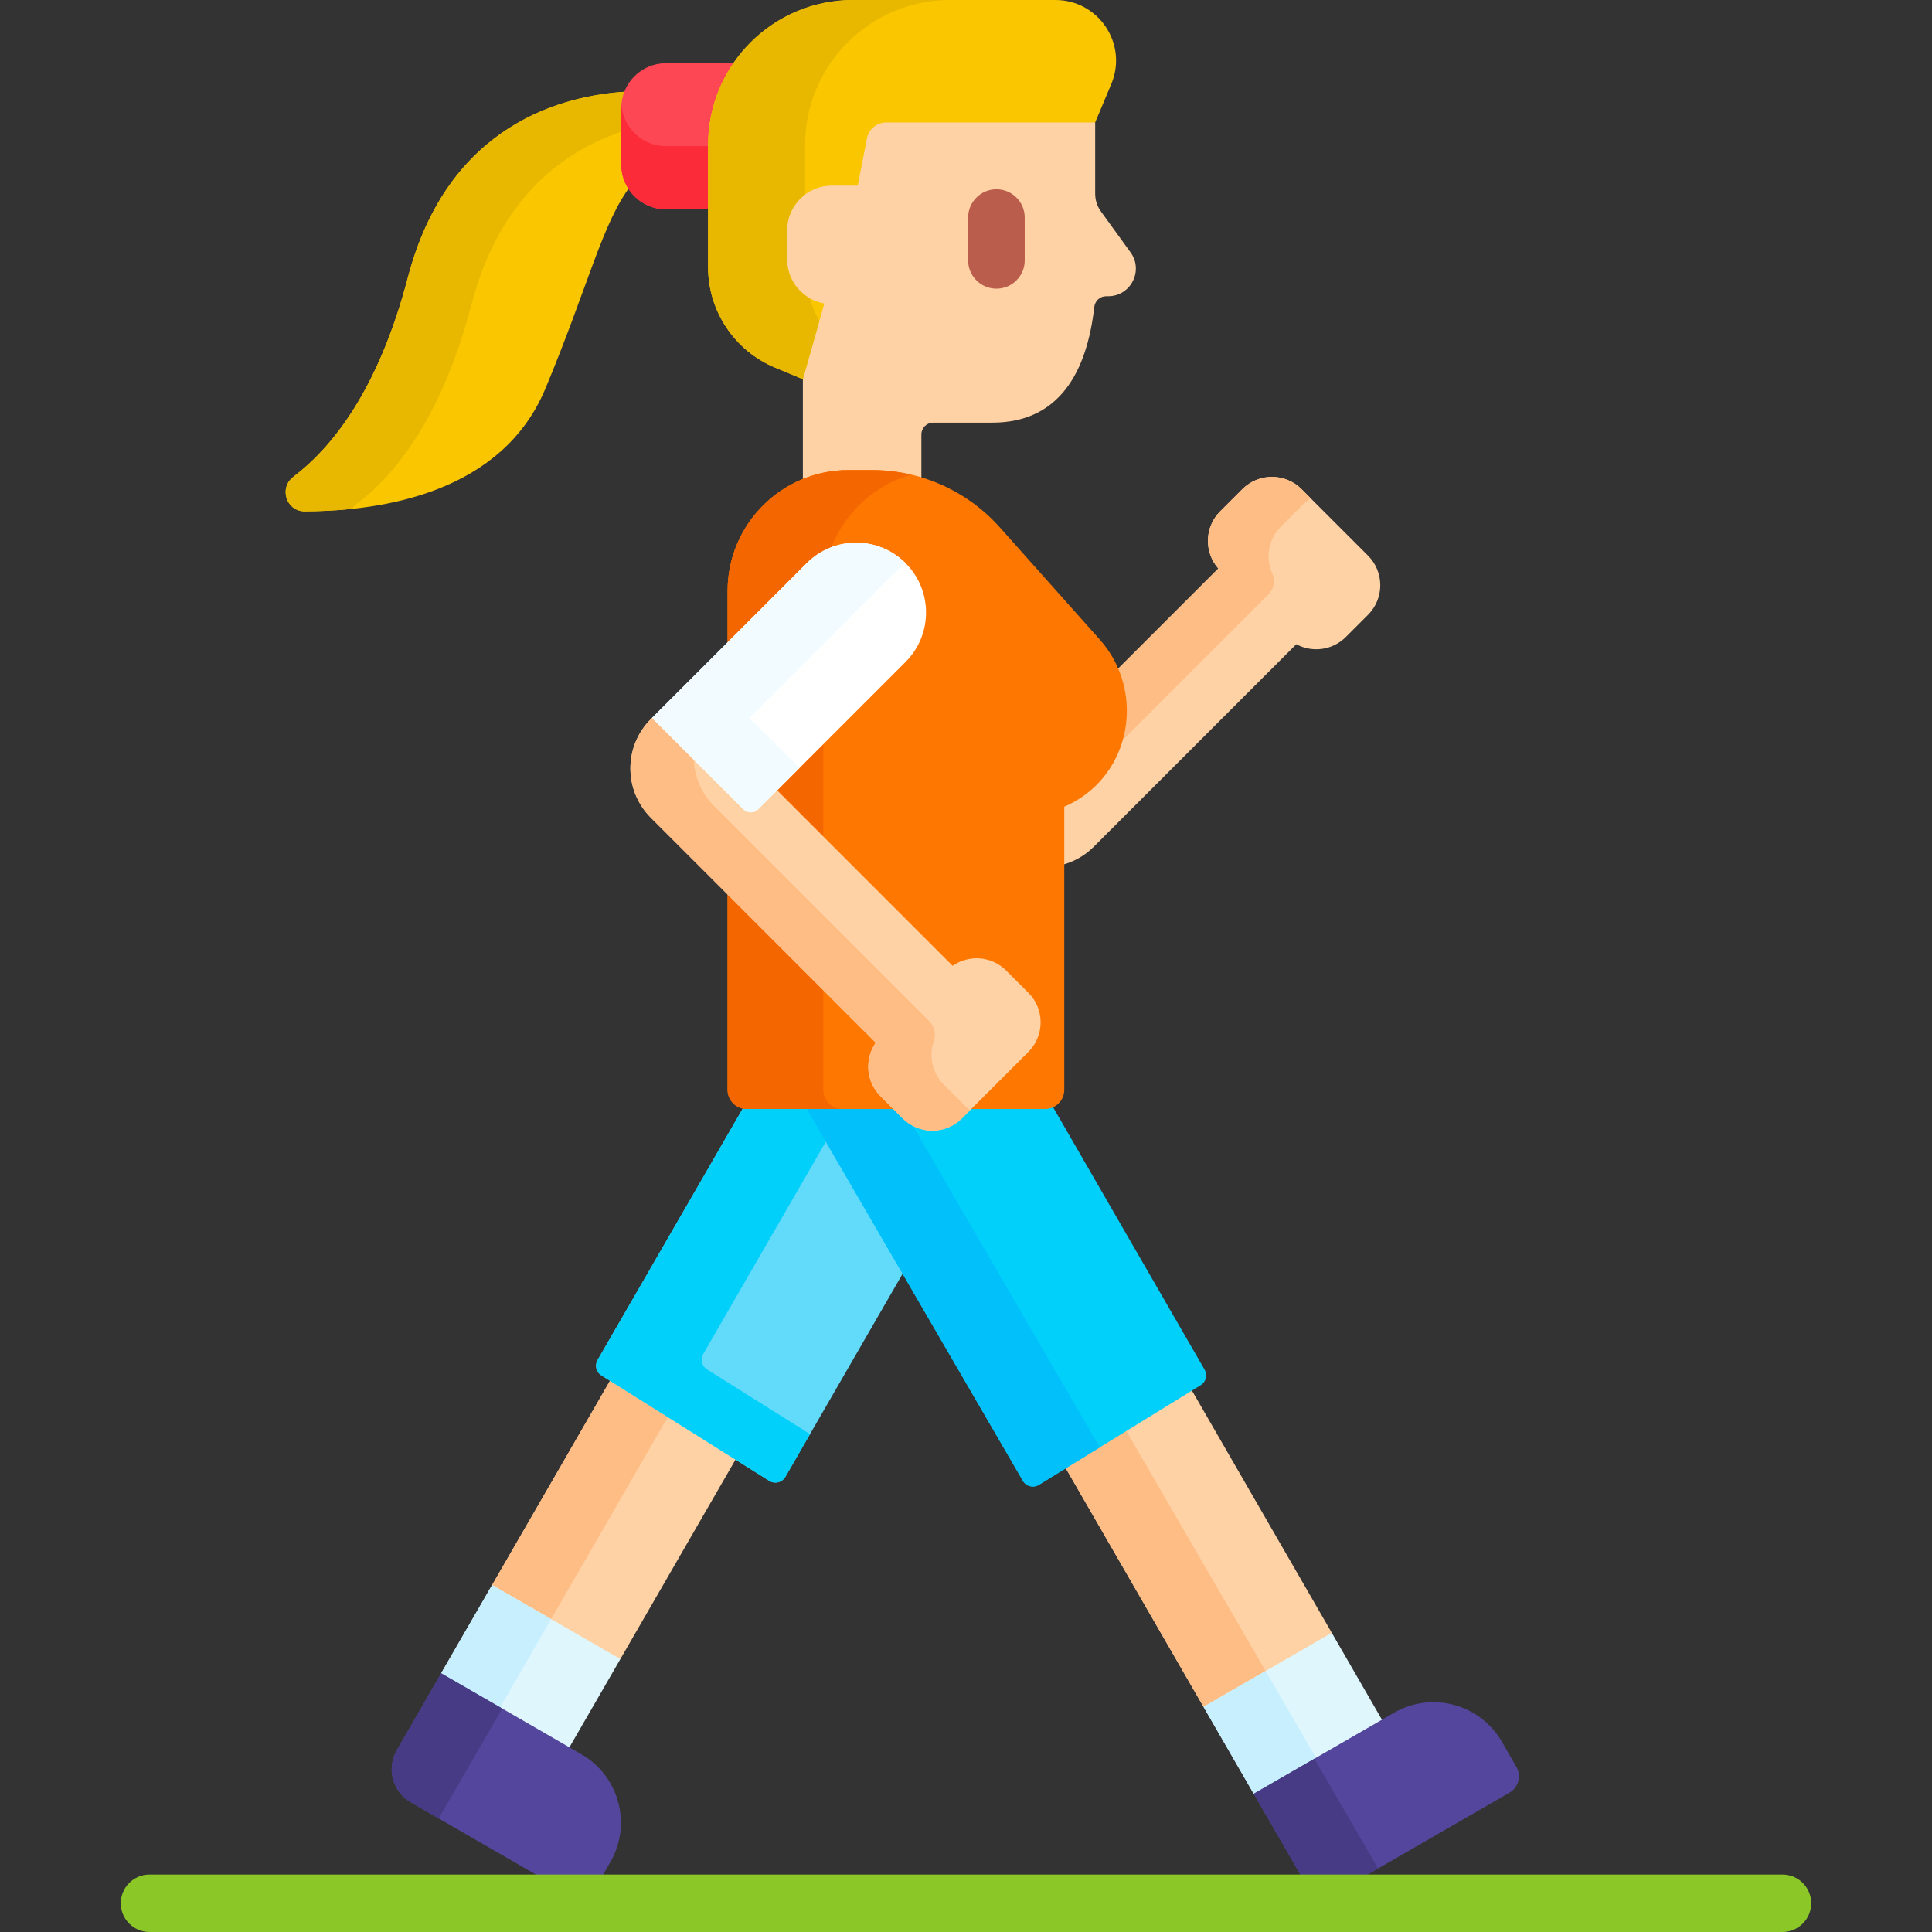 <svg id="Capa_1" enable-background="new 0 0 512 512" height="512" viewBox="0 0 512 512" width="512" xmlns="http://www.w3.org/2000/svg"><rect x="0" y="0" width="512" height="512" fill="#333333" stroke="none"/><g><path d="m352.206 434.287.73-1.576-37.566-65.067-33.433 20.587 37.01 64.103 2.048-.027z" fill="#fed2a4"/><path d="m195.426 385.937-33.26-20.885-31.752 54.995.451 1.415 32.172 18.575 1.366-.366z" fill="#fed2a4"/><g><path d="m165.642 43.619v-15.009c0-1.548.331-3.019.917-4.353-17.076.903-47.786 8.431-58.481 49.325-7.838 29.967-20.214 45.123-30.321 52.772-3.901 2.952-1.891 9.174 3 9.16 20.895-.061 52.33-5.039 63.801-32.569 11.384-27.321 15.128-44.07 22.632-53.766-.976-1.629-1.548-3.527-1.548-5.56z" fill="#fac600"/><path d="m165.642 28.61c0-1.548.331-3.019.917-4.353-17.076.903-47.786 8.431-58.481 49.325-7.838 29.967-20.214 45.123-30.321 52.772-3.901 2.952-1.891 9.174 3 9.16 3.897-.011 8.16-.195 12.592-.662.321-.509.737-.984 1.277-1.392 10.107-7.649 22.484-22.805 30.321-52.772 7.544-28.844 25.043-41.08 40.694-46.109v-5.969z" fill="#e8b800"/><path d="m188.649 38.415c0-8.071 2.577-15.547 6.94-21.666h-19.086c-6.551 0-11.861 5.311-11.861 11.861v15.009c0 6.551 5.31 11.861 11.861 11.861h12.146z" fill="#fd4755"/><g><path d="m164.686 27.74c-.021.288-.044.576-.044.87v15.009c0 6.551 5.31 11.861 11.861 11.861h12.146v-16.749h-12.146c-6.257 0-11.37-4.848-11.817-10.991z" fill="#fb2b3a"/></g><path d="m362.542 147.244-17.616-17.616c-4.332-4.332-11.356-4.332-15.688 0l-5.883 5.883c-4.16 4.16-4.314 10.794-.485 15.152l-27.276 27.276c2.021 4.892 2.583 10.315 1.522 15.711-1.616 8.217-6.801 15.011-14.225 18.639-.412.202-.83.396-1.252.581-.363.16-.599.519-.599.916v15.521c3.227-.762 6.293-2.381 8.81-4.898l53.684-53.684c4.205 2.279 9.57 1.646 13.124-1.908l5.883-5.883c4.333-4.334 4.333-11.358.001-15.69z" fill="#fed2a4"/><path d="m344.925 129.628c-4.332-4.332-11.356-4.332-15.688 0l-5.883 5.883c-4.16 4.16-4.313 10.794-.485 15.151l-26.524 26.524c2.605 6.085 2.941 12.809 1.193 18.947l38.649-38.649c1.478-1.478 1.785-3.698.943-5.612-1.788-4.062-1.024-8.974 2.304-12.302l5.883-5.883c.633-.633 1.328-1.162 2.059-1.61z" fill="#ffbd86"/><g><g><path d="m146.057 429.079 31.416-54.415-15.307-9.612-31.752 54.995z" fill="#ffbd86"/></g><path d="m148.577 462.878 2.32.185 13.506-23.392-33.989-19.624-13.506 23.393.725 1.573z" fill="#dff6fd"/><g><path d="m117.977 427.228h27.011v18.063h-27.011z" fill="#c8effe" transform="matrix(.5 -.866 .866 .5 -312.07 331.997)"/></g><path d="m214.969 293.875v-1h-17.606l-38.99 67.532c-.819 1.418-.369 3.231 1.018 4.102l44.479 27.93c1.462.918 3.394.439 4.257-1.056l31.647-54.815z" fill="#62dbfb"/><path d="m186.367 358.819 33.063-57.267-4.461-7.677v-1h-17.606l-38.99 67.532c-.819 1.418-.369 3.231 1.018 4.102l44.479 27.93c1.462.918 3.394.439 4.257-1.056l6.541-11.329-27.284-17.132c-1.386-.873-1.836-2.685-1.017-4.103z" fill="#01d0fb"/><path d="m108.879 477.648 34.858 20.125h15.534l2.469-4.276c5.781-10.013 2.35-22.818-7.663-28.599l-37.168-21.459-11.745 20.342c-2.803 4.856-1.14 11.064 3.715 13.867z" fill="#54469c"/><g><path d="m116.908 443.44-11.745 20.342c-2.803 4.855-1.14 11.063 3.715 13.866l7.388 4.265 16.82-29.133z" fill="#463b84"/></g></g><g><g><path d="m318.947 452.334 16.456-9.5-37.424-64.481-16.042 9.878z" fill="#ffbd86"/></g><path d="m365.901 457.09.333-1.347-13.298-23.032-33.989 19.623 13.298 23.033 1.48.3z" fill="#dff6fd"/><path d="m335.403 442.834-16.456 9.5 13.298 23.033 16.508-9.531z" fill="#c8effe"/><g><path d="m319.239 362.979-40.475-70.104h-65.533l57.85 99.566c.86 1.481 2.772 1.961 4.23 1.063l42.888-26.409c1.403-.865 1.864-2.689 1.04-4.116z" fill="#01d0fb"/></g><g><path d="m238.743 292.874h-25.512l57.85 99.566c.86 1.481 2.772 1.961 4.23 1.063l16.129-9.932z" fill="#01c0fa"/></g><path d="m360.716 497.773 39.318-22.7c2.391-1.381 3.211-4.439 1.83-6.83l-3.852-6.672c-5.781-10.013-18.585-13.444-28.599-7.663l-37.168 21.459 12.936 22.407h15.535z" fill="#54469c"/><path d="m360.716 497.773 4.494-2.594-16.886-29.095-16.079 9.283 12.937 22.406z" fill="#463b84"/></g><g><g><path d="m299.611 66.884-7.865-10.862c-.983-1.357-1.512-2.99-1.512-4.665v-18.907l-2.465-1.015h-52.889c-2.983 0-5.563 2.125-6.134 5.054l-2.278 11.695h-6.044c-7.088 0-12.855 5.766-12.855 12.855v7.724c0 5.917 3.981 10.977 9.615 12.43l-5.078 17.922.665 1.377v27.546c3.719-1.58 7.808-2.455 12.097-2.455h6.184c4.493 0 8.911.695 13.123 1.999v-12.435c0-1.734 1.406-3.14 3.14-3.14h15.634c17.778 0 25.092-13.408 27.051-30.662.182-1.605 1.505-2.835 3.121-2.835h.554c5.983-.001 9.445-6.781 5.936-11.626z" fill="#fed2a4"/></g><g><path d="m231.053 124.568h-6.184c-17.702 0-32.053 14.351-32.053 32.053v132.193c0 2.803 2.272 5.075 5.075 5.075h79.075c2.803 0 5.075-2.272 5.075-5.075v-75.029c.435-.191.865-.39 1.29-.598 16.509-8.07 20.351-29.974 8.127-43.695l-26.465-29.705c-8.624-9.682-20.974-15.219-33.94-15.219z" fill="#fe7701"/></g><g fill="#f46700"><path d="m218.193 221.692v-24.481l-12.241 12.24z"/><path d="m213.806 149.235c1.922-1.922 4.166-3.317 6.554-4.217 3.611-9.288 11.429-16.474 21.113-19.224-3.387-.798-6.879-1.225-10.421-1.225h-6.184c-17.702 0-32.053 14.351-32.053 32.053v13.605z"/><path d="m218.193 288.814v-26.396l-25.377-25.377v51.773c0 2.803 2.272 5.075 5.075 5.075h25.377c-2.803.001-5.075-2.272-5.075-5.075z"/></g><g><path d="m264.064 76.502c-4.143 0-7.5-3.358-7.5-7.5v-11.343c0-4.142 3.357-7.5 7.5-7.5s7.5 3.358 7.5 7.5v11.343c0 4.142-3.357 7.5-7.5 7.5z" fill="#bb5d4c"/></g><g><path d="m187.649 38.415v32.39c0 11.638 6.998 22.134 17.74 26.61l7.383 3.076 5.685-20.066c-5.6-.939-9.872-5.796-9.872-11.663v-7.724c0-6.539 5.301-11.84 11.84-11.84h6.88l2.438-12.515c.479-2.459 2.633-4.233 5.137-4.233h55.354l4.275-10.195c4.435-10.575-3.332-22.255-14.8-22.255h-53.645c-21.216 0-38.415 17.199-38.415 38.415z" fill="#fac600"/></g><g><path d="m214.574 79.044c-3.576-2.034-5.99-5.872-5.99-10.281v-7.724c0-3.89 1.885-7.331 4.781-9.49v-13.134c.001-21.216 17.2-38.415 38.416-38.415h-25.717c-21.216 0-38.415 17.199-38.415 38.415v32.39c0 11.638 6.998 22.134 17.74 26.611l7.383 3.076 4.371-15.426c-1.079-1.894-1.94-3.914-2.569-6.022z" fill="#e8b800"/></g></g><g><path d="m272.526 263.084-5.883-5.883c-3.863-3.863-9.86-4.271-14.187-1.246l-46.504-46.504-.896-.519-4.832 4.832c-.335.335-.78.519-1.254.519s-.919-.184-1.254-.519l-21.569-21.569-3.359-1.944-.308.308c-7.22 7.22-7.22 18.927 0 26.147l59.612 59.612c-3.026 4.326-2.617 10.324 1.246 14.187l5.883 5.883c4.332 4.332 11.356 4.332 15.688 0l17.616-17.616c4.333-4.332 4.333-11.355.001-15.688z" fill="#fed2a4"/><path d="m255.989 293.297-5.883-5.883c-3.11-3.11-3.981-7.605-2.623-11.496.642-1.84.184-3.884-1.194-5.262l-57.041-57.041c-3.41-3.41-5.194-7.821-5.383-12.287l-11.076-11.076-.308.308c-7.22 7.22-7.22 18.927 0 26.147l59.612 59.612c-3.026 4.327-2.617 10.324 1.246 14.187l5.883 5.883c4.332 4.332 11.356 4.332 15.688 0l2.157-2.157c-.372-.288-.736-.593-1.078-.935z" fill="#ffbd86"/><g><path d="m200.931 214.472 39.056-39.056c7.23-7.23 7.23-18.951 0-26.181-7.23-7.23-18.951-7.23-26.181 0l-41.017 41.017 24.22 24.22c1.083 1.083 2.839 1.083 3.922 0z" fill="#fff"/></g><g><path d="m198.605 190.252 41.017-41.017c.059-.059.123-.107.182-.165-7.243-7.055-18.828-7.006-25.999.165l-41.017 41.017 24.22 24.22c1.083 1.083 2.839 1.083 3.922 0l10.947-10.947z" fill="#f2fbff"/></g></g></g><g><path d="m472.376 512h-432.752c-4.205 0-7.613-3.409-7.613-7.613s3.409-7.613 7.613-7.613h432.751c4.205 0 7.613 3.409 7.613 7.613s-3.407 7.613-7.612 7.613z" fill="#8bc727"/></g></g></svg>